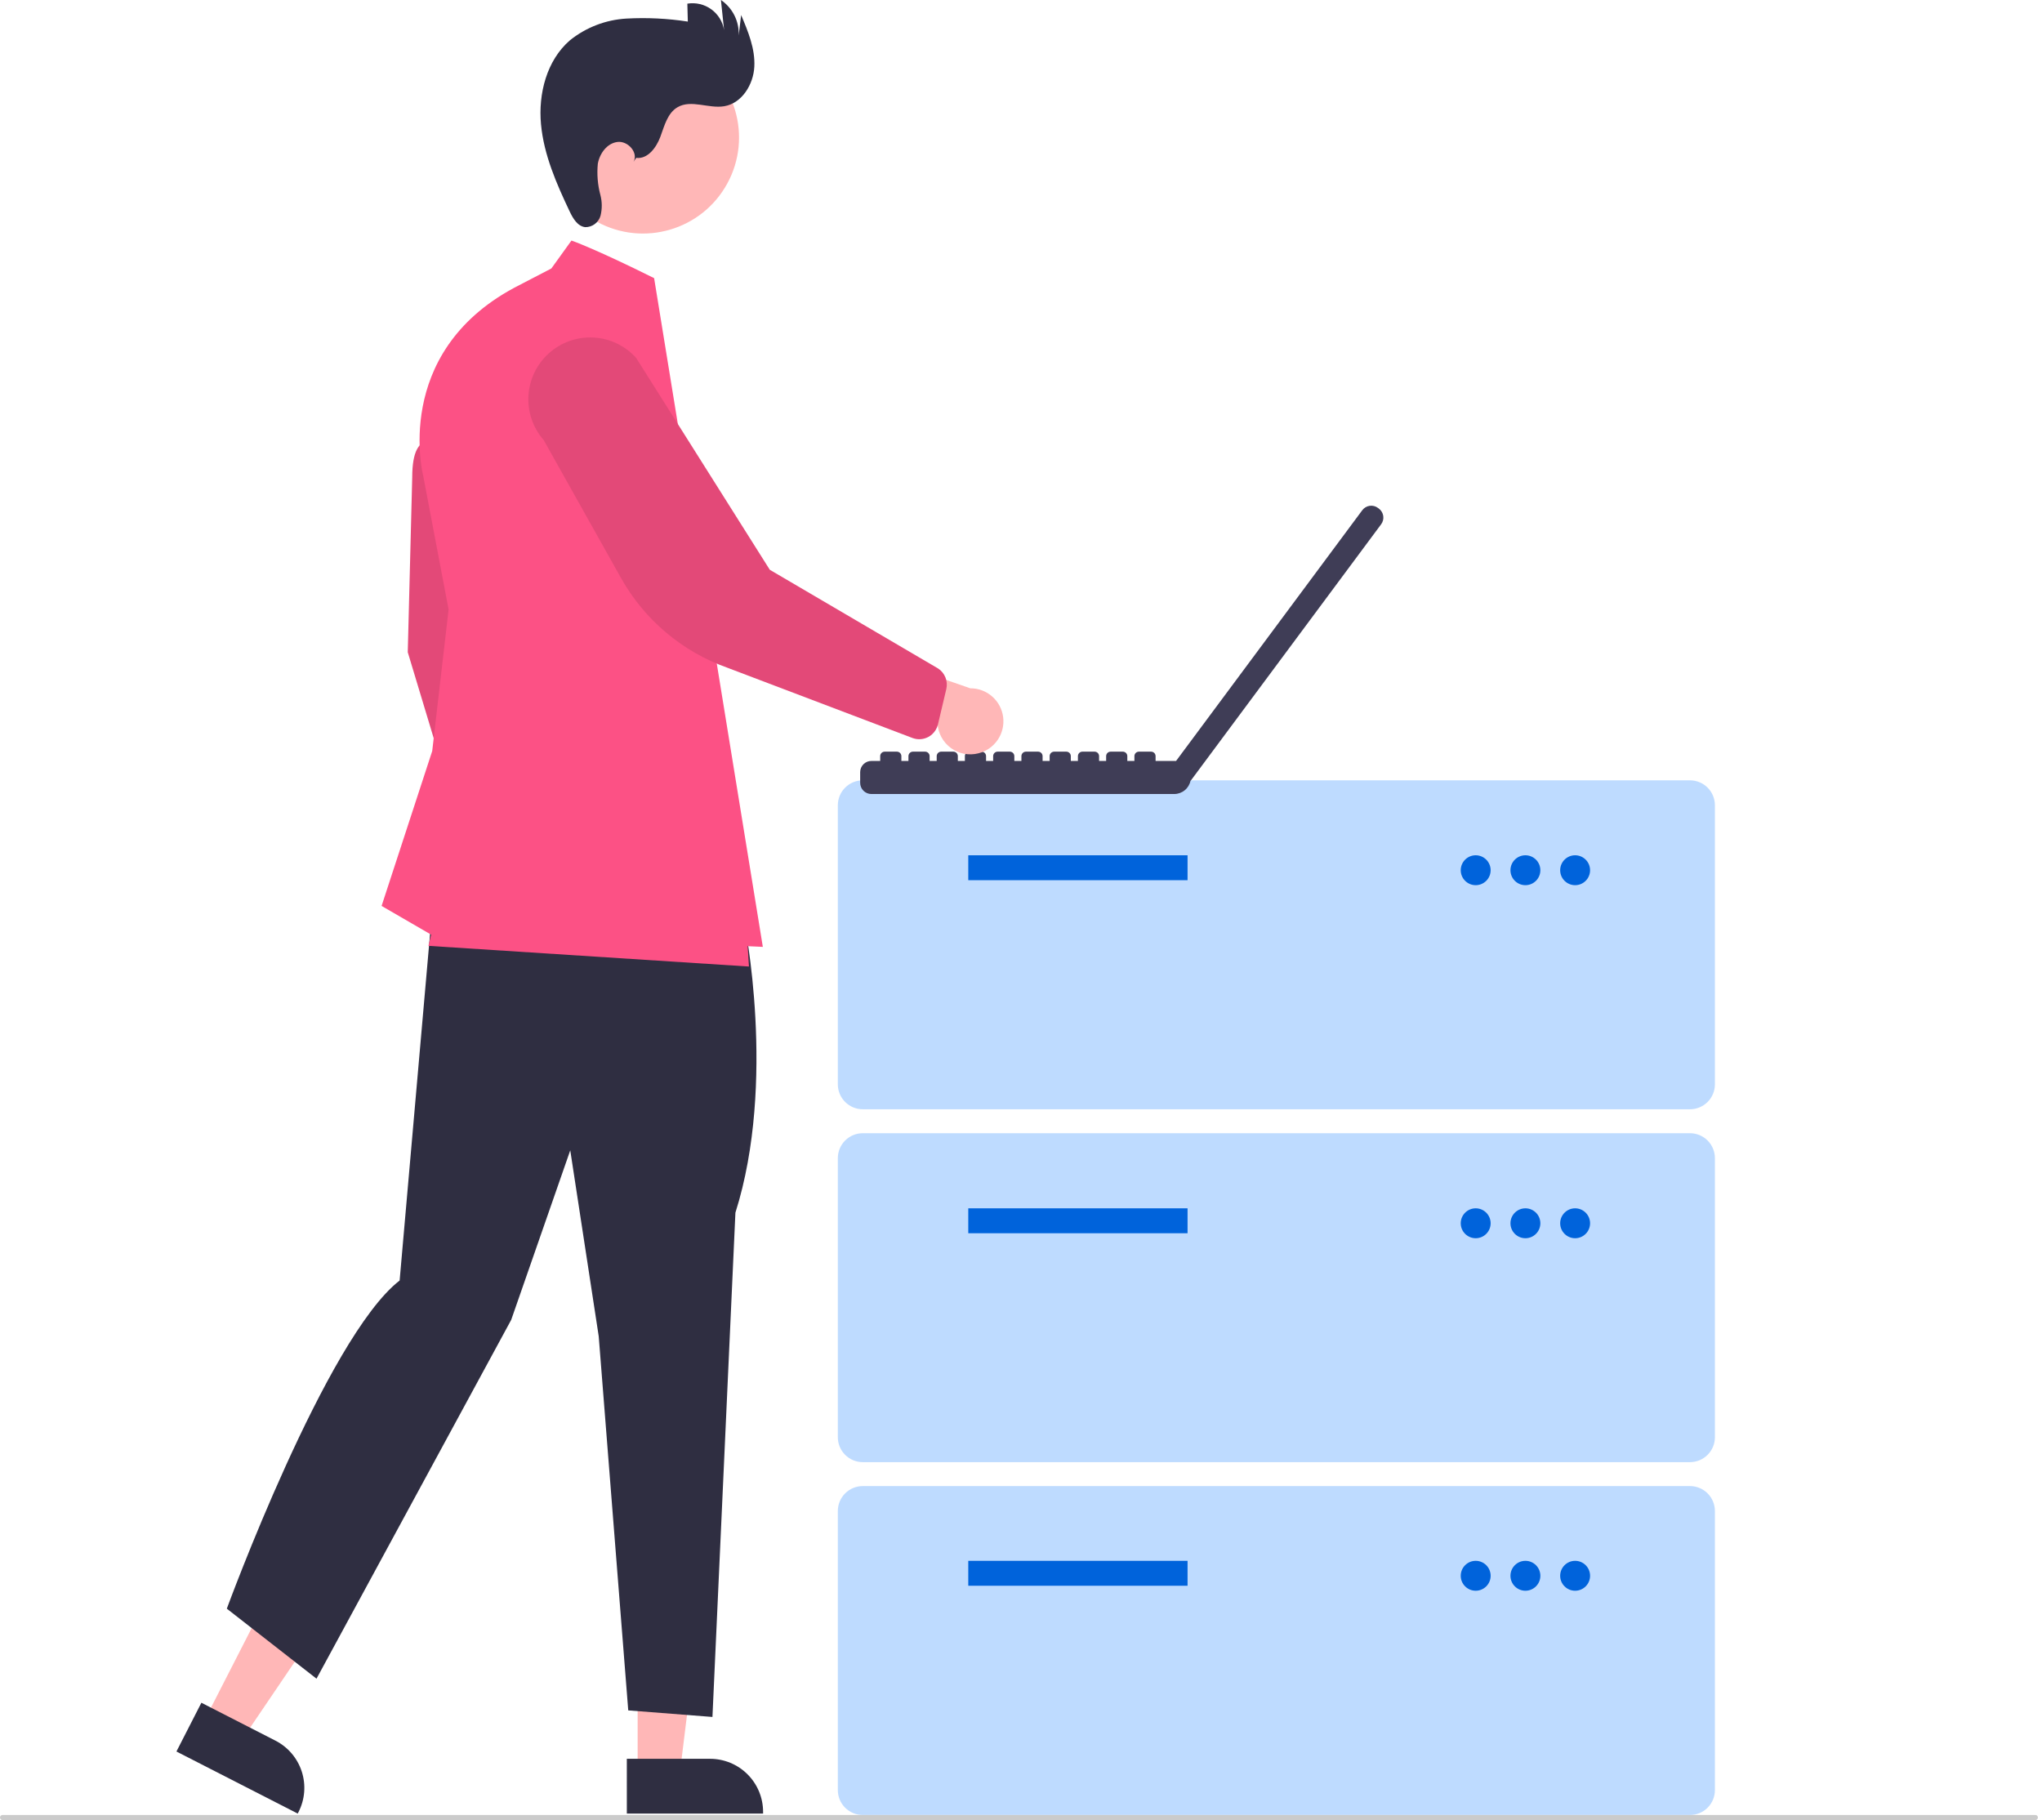 <svg width="432" height="385" viewBox="0 0 432 385" fill="none" xmlns="http://www.w3.org/2000/svg">
<g clip-path="url(#clip0_162_380)">
<path d="M357.531 234.651H182.521C181.123 234.649 179.784 234.093 178.795 233.105C177.807 232.117 177.251 230.777 177.249 229.38V170.34C177.251 168.942 177.806 167.603 178.795 166.614C179.783 165.626 181.123 165.07 182.52 165.069H357.53C358.927 165.07 360.267 165.626 361.255 166.614C362.244 167.603 362.799 168.942 362.801 170.34V229.381C362.8 230.779 362.244 232.119 361.256 233.107C360.268 234.095 358.928 234.651 357.53 234.653L357.531 234.651Z" fill="#bedbff"/>
<path d="M251.235 180.924H204.847V186.195H251.235V180.924Z" fill="#0063db"/>
<path d="M312.192 187.249C313.939 187.249 315.355 185.833 315.355 184.086C315.355 182.339 313.939 180.923 312.192 180.923C310.445 180.923 309.029 182.339 309.029 184.086C309.029 185.833 310.445 187.249 312.192 187.249Z" fill="#0063db"/>
<path d="M322.711 187.249C324.458 187.249 325.874 185.833 325.874 184.086C325.874 182.339 324.458 180.923 322.711 180.923C320.964 180.923 319.548 182.339 319.548 184.086C319.548 185.833 320.964 187.249 322.711 187.249Z" fill="#0063db"/>
<path d="M333.229 187.249C334.976 187.249 336.392 185.833 336.392 184.086C336.392 182.339 334.976 180.923 333.229 180.923C331.482 180.923 330.066 182.339 330.066 184.086C330.066 185.833 331.482 187.249 333.229 187.249Z" fill="#0063db"/>
<path d="M357.531 309.299H182.521C181.123 309.297 179.784 308.741 178.795 307.753C177.807 306.765 177.251 305.425 177.249 304.028V244.988C177.251 243.59 177.806 242.251 178.795 241.262C179.783 240.274 181.123 239.718 182.52 239.717H357.53C358.927 239.718 360.267 240.274 361.255 241.262C362.244 242.251 362.799 243.59 362.801 244.988V304.028C362.799 305.425 362.244 306.765 361.255 307.753C360.267 308.741 358.927 309.297 357.53 309.299H357.531Z" fill="#bedbff"/>
<path d="M251.235 255.606H204.847V260.877H251.235V255.606Z" fill="#0063db"/>
<path d="M312.192 261.931C313.939 261.931 315.355 260.515 315.355 258.768C315.355 257.021 313.939 255.605 312.192 255.605C310.445 255.605 309.029 257.021 309.029 258.768C309.029 260.515 310.445 261.931 312.192 261.931Z" fill="#0063db"/>
<path d="M322.711 261.931C324.458 261.931 325.874 260.515 325.874 258.768C325.874 257.021 324.458 255.605 322.711 255.605C320.964 255.605 319.548 257.021 319.548 258.768C319.548 260.515 320.964 261.931 322.711 261.931Z" fill="#0063db"/>
<path d="M333.229 261.931C334.976 261.931 336.392 260.515 336.392 258.768C336.392 257.021 334.976 255.605 333.229 255.605C331.482 255.605 330.066 257.021 330.066 258.768C330.066 260.515 331.482 261.931 333.229 261.931Z" fill="#0063db"/>
<path d="M357.531 383.943H182.521C181.123 383.941 179.784 383.386 178.795 382.398C177.807 381.409 177.251 380.07 177.249 378.672V319.632C177.251 318.235 177.806 316.895 178.795 315.907C179.783 314.919 181.123 314.363 182.52 314.361H357.53C358.927 314.363 360.267 314.919 361.255 315.907C362.244 316.895 362.799 318.235 362.801 319.632V378.672C362.799 380.07 362.244 381.409 361.255 382.397C360.267 383.386 358.927 383.941 357.53 383.943H357.531Z" fill="#bedbff"/>
<path d="M251.235 330.174H204.847V335.445H251.235V330.174Z" fill="#0063db"/>
<path d="M312.192 336.5C313.939 336.5 315.355 335.084 315.355 333.337C315.355 331.59 313.939 330.174 312.192 330.174C310.445 330.174 309.029 331.59 309.029 333.337C309.029 335.084 310.445 336.5 312.192 336.5Z" fill="#0063db"/>
<path d="M322.711 336.5C324.458 336.5 325.874 335.084 325.874 333.337C325.874 331.59 324.458 330.174 322.711 330.174C320.964 330.174 319.548 331.59 319.548 333.337C319.548 335.084 320.964 336.5 322.711 336.5Z" fill="#0063db"/>
<path d="M333.229 336.5C334.976 336.5 336.392 335.084 336.392 333.337C336.392 331.59 334.976 330.174 333.229 330.174C331.482 330.174 330.066 331.59 330.066 333.337C330.066 335.084 331.482 336.5 333.229 336.5Z" fill="#0063db"/>
<path d="M291.706 107.585L291.512 107.442C291.262 107.257 290.979 107.122 290.677 107.046C290.376 106.971 290.062 106.955 289.754 107C289.447 107.046 289.151 107.151 288.884 107.311C288.617 107.471 288.385 107.682 288.199 107.931L248.806 160.969H244.472V159.951C244.472 159.7 244.372 159.459 244.195 159.282C244.017 159.104 243.776 159.004 243.525 159.004H240.939C240.688 159.004 240.447 159.104 240.269 159.282C240.092 159.459 239.992 159.7 239.992 159.951V160.969H238.492V159.951C238.492 159.7 238.392 159.459 238.215 159.282C238.037 159.104 237.796 159.004 237.545 159.004H234.959C234.708 159.004 234.467 159.104 234.289 159.282C234.112 159.459 234.012 159.7 234.012 159.951V160.969H232.52V159.951C232.52 159.7 232.42 159.459 232.243 159.282C232.065 159.104 231.824 159.004 231.573 159.004H228.987C228.736 159.004 228.495 159.104 228.318 159.282C228.14 159.459 228.04 159.7 228.04 159.951V160.969H226.54V159.951C226.54 159.7 226.44 159.459 226.263 159.282C226.085 159.104 225.844 159.004 225.593 159.004H223.007C222.756 159.004 222.515 159.104 222.337 159.282C222.16 159.459 222.06 159.7 222.06 159.951V160.969H220.568V159.951C220.568 159.7 220.468 159.459 220.291 159.282C220.113 159.104 219.872 159.004 219.621 159.004H217.035C216.784 159.004 216.543 159.104 216.365 159.282C216.188 159.459 216.088 159.7 216.088 159.951V160.969H214.588V159.951C214.588 159.7 214.488 159.459 214.311 159.282C214.133 159.104 213.892 159.004 213.641 159.004H211.055C210.804 159.004 210.563 159.104 210.385 159.282C210.208 159.459 210.108 159.7 210.108 159.951V160.969H208.608V159.951C208.608 159.7 208.508 159.459 208.331 159.282C208.153 159.104 207.912 159.004 207.661 159.004H205.075C204.824 159.004 204.583 159.104 204.405 159.282C204.228 159.459 204.128 159.7 204.128 159.951V160.969H202.636V159.951C202.636 159.7 202.536 159.459 202.359 159.282C202.181 159.104 201.94 159.004 201.689 159.004H199.113C198.862 159.004 198.621 159.104 198.443 159.282C198.266 159.459 198.166 159.7 198.166 159.951V160.969H196.666V159.951C196.666 159.7 196.566 159.459 196.389 159.282C196.211 159.104 195.97 159.004 195.719 159.004H193.133C192.882 159.004 192.641 159.104 192.464 159.282C192.286 159.459 192.186 159.7 192.186 159.951V160.969H190.693V159.951C190.693 159.7 190.593 159.459 190.416 159.282C190.238 159.104 189.997 159.004 189.746 159.004H187.16C186.909 159.004 186.668 159.104 186.49 159.282C186.313 159.459 186.213 159.7 186.213 159.951V160.969H184.343C184.032 160.969 183.724 161.03 183.437 161.149C183.15 161.268 182.889 161.443 182.669 161.663C182.449 161.883 182.274 162.144 182.155 162.431C182.036 162.718 181.975 163.026 181.975 163.337V165.596C181.975 165.907 182.036 166.215 182.155 166.502C182.274 166.79 182.449 167.051 182.669 167.271C182.889 167.49 183.15 167.665 183.437 167.784C183.724 167.903 184.032 167.964 184.343 167.964H248.409C249.221 167.964 250.007 167.685 250.637 167.172C251.266 166.66 251.699 165.947 251.864 165.152L251.889 165.17L292.189 110.906C292.376 110.657 292.512 110.373 292.589 110.07C292.666 109.768 292.682 109.454 292.637 109.145C292.593 108.837 292.487 108.54 292.327 108.272C292.168 108.005 291.956 107.771 291.706 107.585V107.585Z" fill="#3F3D56"/>
<path d="M43.3 363.831L51.258 367.904L70.752 339.147L59.008 333.136L43.3 363.831Z" fill="#FFB7B7"/>
<path d="M42.604 360.194L58.276 368.214C59.588 368.885 60.754 369.808 61.709 370.93C62.664 372.053 63.389 373.352 63.842 374.754C64.294 376.156 64.466 377.634 64.348 379.102C64.23 380.571 63.824 382.002 63.152 383.314L62.986 383.639L37.327 370.508L42.604 360.194Z" fill="#2F2E41"/>
<path d="M134.897 374.971H143.837L148.09 340.491H134.896L134.897 374.971Z" fill="#FFB7B7"/>
<path d="M132.61 372.053H150.216C153.191 372.053 156.045 373.234 158.149 375.338C160.254 377.441 161.436 380.295 161.437 383.27V383.635H132.611L132.61 372.053Z" fill="#2F2E41"/>
<path d="M93.195 94.33C93.195 94.33 87.209 89.744 87.209 100.946L86.264 137.966L96.818 172.943L102.962 161.601L100.441 137.026L93.195 94.33Z" fill="#E34978"/>
<path d="M157.433 194.98C157.433 194.98 164.375 228.786 155.582 256.529L150.723 363.199L132.91 361.811L126.663 282.676L120.642 243.338L108.147 279.203L66.96 355.103L47.986 340.294C47.986 340.294 69.012 282.923 84.545 270.877L92.335 182.148L157.433 194.98Z" fill="#2F2E41"/>
<path d="M153.857 38.83C159.239 28.985 155.621 16.642 145.776 11.26C135.931 5.879 123.588 9.497 118.206 19.341C112.825 29.186 116.443 41.53 126.287 46.911C136.132 52.293 148.476 48.675 153.857 38.83Z" fill="#FFB7B7"/>
<path d="M134.587 33.393C137.022 33.71 138.859 31.218 139.711 28.915C140.563 26.612 141.211 23.93 143.33 22.686C146.223 20.986 149.924 23.031 153.23 22.47C156.966 21.837 159.395 17.878 159.585 14.093C159.775 10.308 158.269 6.669 156.792 3.18L156.276 7.516C156.345 6.046 156.036 4.584 155.378 3.268C154.72 1.952 153.735 0.827 152.518 0L153.183 6.362C153.042 5.484 152.728 4.643 152.261 3.887C151.793 3.13 151.181 2.473 150.459 1.954C149.738 1.435 148.92 1.064 148.054 0.861C147.189 0.658 146.291 0.629 145.414 0.774L145.514 4.565C141.216 3.902 136.861 3.689 132.519 3.929C128.148 4.182 123.965 5.793 120.554 8.539C115.648 12.802 113.854 19.822 114.454 26.294C115.054 32.766 117.727 38.845 120.511 44.718C121.211 46.196 122.18 47.863 123.805 48.051C124.542 48.061 125.261 47.827 125.849 47.383C126.437 46.94 126.861 46.314 127.054 45.603C127.404 44.169 127.391 42.67 127.015 41.243C126.44 39.093 126.256 36.858 126.473 34.643C126.859 32.457 128.431 30.297 130.635 30.029C132.839 29.761 135.093 32.28 134.035 34.229L134.587 33.393Z" fill="#2F2E41"/>
<path d="M158.446 204.459L90.634 200.084L95.734 178.938L157.712 192.793L158.446 204.459Z" fill="#FC5185"/>
<path d="M116.645 56.789L120.898 50.884C120.898 50.884 125.652 52.5 138.384 58.837L139.284 64.37L161.384 200.301L121.213 198.568L110.274 198.335L106.694 190.31L102.28 198.165L91.597 197.938L80.727 191.638L91.439 158.871L94.905 128.94L89.549 100.74C89.549 100.74 82.809 74.846 108.768 60.884L116.645 56.789Z" fill="#FC5185"/>
<path d="M206.979 159.358C205.995 159.608 204.969 159.639 203.972 159.449C202.974 159.26 202.031 158.854 201.208 158.26C200.384 157.666 199.701 156.899 199.207 156.013C198.712 155.126 198.417 154.142 198.344 153.13L174.512 146.747L184.099 138.234L205.261 145.601C206.97 145.591 208.622 146.209 209.906 147.336C211.19 148.463 212.016 150.021 212.227 151.717C212.439 153.412 212.022 155.126 211.055 156.534C210.087 157.942 208.637 158.947 206.979 159.358V159.358Z" fill="#FFB7B7"/>
<path d="M196.419 155.879C195.918 156.152 195.365 156.316 194.797 156.361C194.228 156.406 193.657 156.331 193.119 156.141L153.91 141.261C144.345 137.871 136.338 131.121 131.377 122.269L115.03 93.104C112.751 90.51 111.59 87.12 111.799 83.674C112.009 80.227 113.572 77.003 116.148 74.704C118.724 72.405 122.104 71.217 125.552 71.399C129 71.58 132.236 73.118 134.556 75.675L162.856 120.527L198.467 141.411C199.165 141.869 199.705 142.53 200.015 143.305C200.325 144.081 200.39 144.932 200.2 145.745L198.429 153.245C198.239 154.05 197.807 154.778 197.193 155.331C196.957 155.544 196.698 155.727 196.419 155.879V155.879Z" fill="#E34978"/>
<path d="M430.68 385.001H0.456C0.329 384.982 0.214 384.918 0.13 384.821C0.047 384.724 0.001 384.6 0.001 384.472C0.001 384.344 0.047 384.22 0.13 384.123C0.214 384.026 0.329 383.962 0.456 383.943H430.68C430.807 383.962 430.922 384.026 431.006 384.123C431.089 384.22 431.135 384.344 431.135 384.472C431.135 384.6 431.089 384.724 431.006 384.821C430.922 384.918 430.807 384.982 430.68 385.001Z" fill="#CBCBCB"/>
</g>
<defs>
<clipPath id="clip0_162_380">
<rect width="431.136" height="385" fill="white"/>
</clipPath>
</defs>
</svg>
